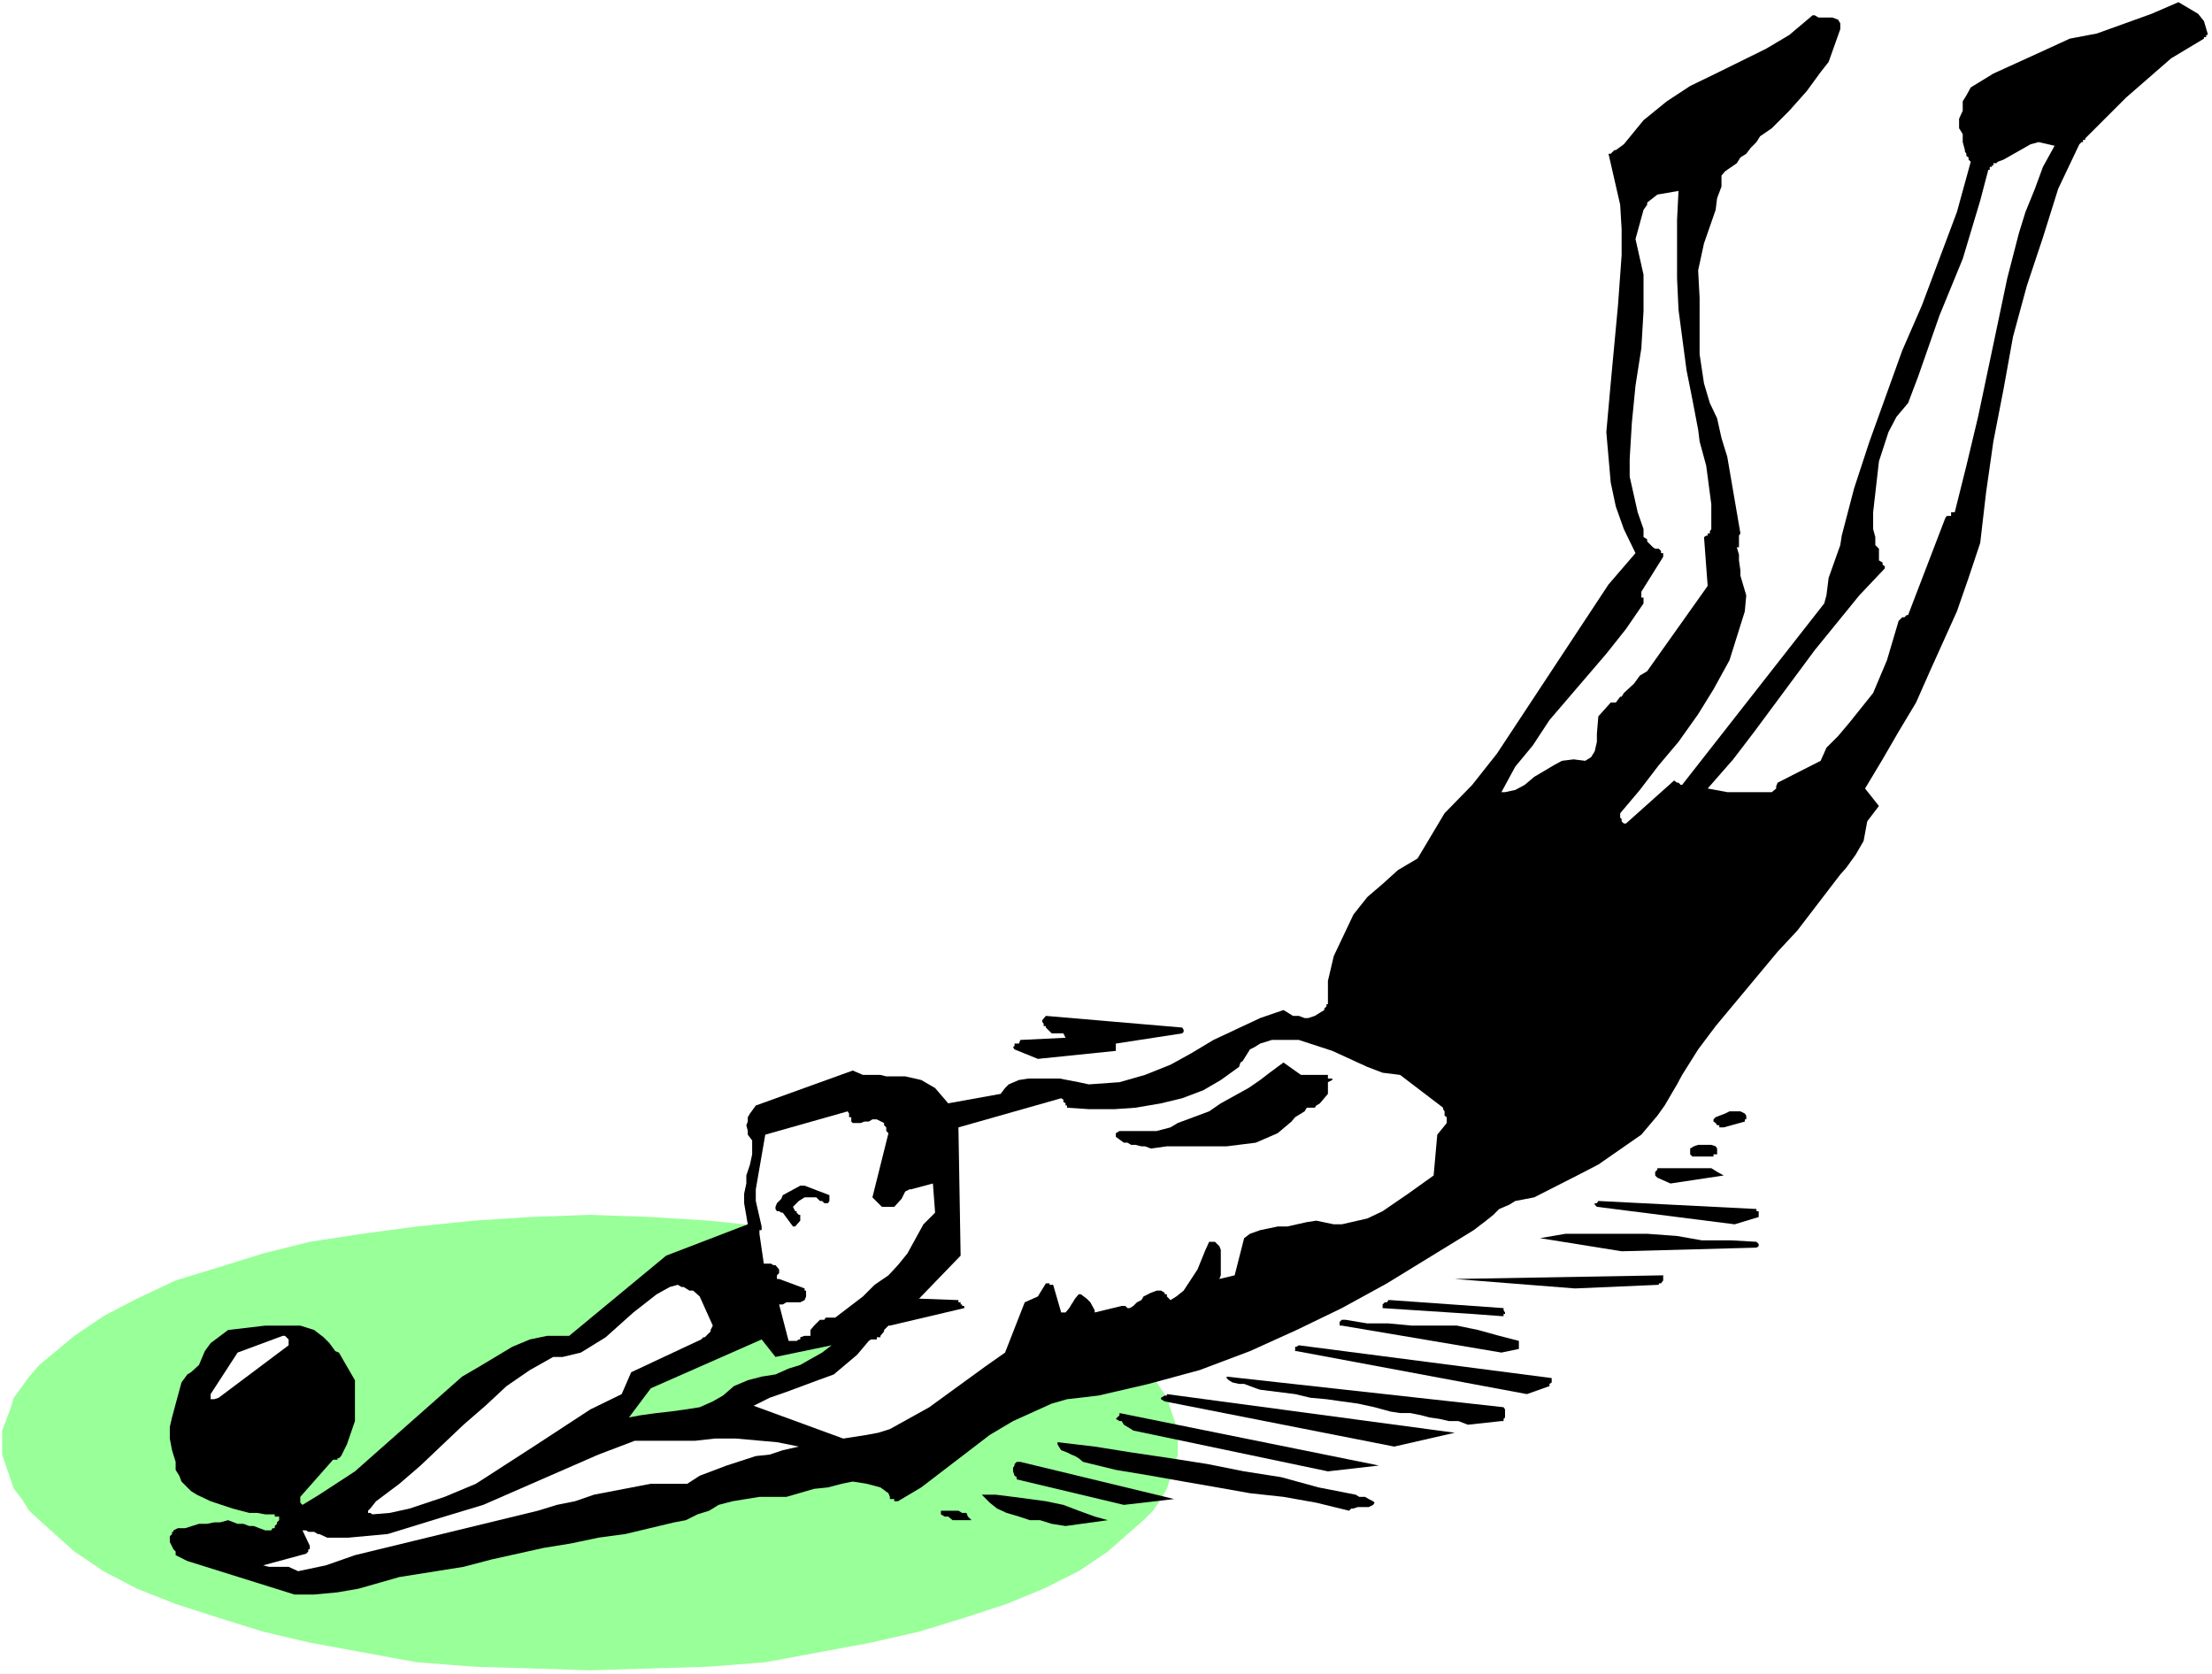 <?xml version="1.0" encoding="UTF-8" standalone="no"?>
<svg
   version="1.0"
   width="129.766mm"
   height="98.204mm"
   id="svg38"
   sodipodi:docname="Rugby - Player 5.wmf"
   xmlns:inkscape="http://www.inkscape.org/namespaces/inkscape"
   xmlns:sodipodi="http://sodipodi.sourceforge.net/DTD/sodipodi-0.dtd"
   xmlns="http://www.w3.org/2000/svg"
   xmlns:svg="http://www.w3.org/2000/svg">
  <rect width="100%" height="100%" fill="#808080" stroke="none"/>
  <sodipodi:namedview
     id="namedview38"
     pagecolor="#ffffff"
     bordercolor="#000000"
     borderopacity="0.25"
     inkscape:showpageshadow="2"
     inkscape:pageopacity="0.0"
     inkscape:pagecheckerboard="0"
     inkscape:deskcolor="#d1d1d1"
     inkscape:document-units="mm" />
  <defs
     id="defs1">
    <pattern
       id="WMFhbasepattern"
       patternUnits="userSpaceOnUse"
       width="6"
       height="6"
       x="0"
       y="0" />
  </defs>
  <path
     style="fill:#ffffff;fill-opacity:1;fill-rule:evenodd;stroke:none"
     d="M 0,371.165 H 490.455 V 0 H 0 Z"
     id="path1" />
  <path
     style="fill:#99ff99;fill-opacity:1;fill-rule:evenodd;stroke:none"
     d="m 130.896,269.365 13.413,0.485 12.928,0.808 12.443,1.293 11.635,1.616 11.797,1.777 10.666,2.585 10.019,3.07 9.373,2.909 8.242,4.04 7.757,3.878 6.464,4.363 7.918,6.463 2.101,2.585 3.07,4.686 2.424,7.271 v 5.332 l -2.424,7.595 -1.293,2.262 -1.778,2.585 -2.101,2.101 -7.918,6.948 -6.464,4.363 -7.757,3.878 -8.242,3.393 -9.373,3.07 -10.019,3.07 -10.666,2.424 -23.432,4.363 -12.443,0.97 -26.341,0.808 -25.856,-0.808 -12.605,-0.97 -23.755,-4.363 -10.342,-2.424 -9.858,-3.07 -9.534,-3.07 -8.565,-3.393 -7.434,-3.878 -6.464,-4.363 -7.757,-6.948 -2.262,-2.101 -1.616,-2.585 -1.778,-2.262 -2.586,-7.595 v -5.332 l 1.778,-4.686 0.808,-2.585 3.394,-4.686 2.262,-2.585 7.757,-6.463 6.464,-4.363 7.434,-3.878 8.565,-4.04 9.534,-2.909 9.858,-3.07 10.342,-2.585 11.635,-1.777 12.12,-1.616 12.605,-1.293 12.443,-0.808 z"
     id="path2" />
  <path
     style="fill:#000000;fill-opacity:1;fill-rule:evenodd;stroke:none"
     d="m 65.286,353.552 h 4.363 l 5.171,-0.485 4.686,-0.808 9.05,-2.585 14.221,-2.262 6.141,-1.616 11.635,-2.585 5.979,-0.97 6.141,-1.293 5.979,-0.808 10.827,-2.585 2.586,-0.485 2.586,-1.293 2.586,-0.808 2.101,-1.293 3.07,-0.808 5.979,-0.97 h 5.979 l 6.141,-1.777 3.07,-0.323 3.07,-0.808 2.424,-0.485 3.07,0.485 3.07,0.808 1.778,1.293 0.323,0.808 v 0.485 h 0.97 v 0.485 h 0.808 l 5.171,-3.07 15.19,-11.634 5.171,-3.07 8.565,-3.878 3.394,-0.97 6.949,-0.808 11.15,-2.585 11.312,-3.07 11.15,-4.201 10.342,-4.686 10.019,-4.848 10.019,-5.494 19.23,-11.796 2.747,-2.101 1.616,-1.293 1.293,-1.293 2.262,-0.97 1.293,-0.808 4.202,-0.808 9.534,-4.848 4.686,-2.424 9.534,-6.625 3.555,-4.201 1.616,-2.262 2.747,-4.686 1.131,-2.101 3.555,-5.656 3.878,-5.171 13.736,-16.482 4.363,-4.686 9.534,-12.442 1.293,-1.454 2.101,-2.909 1.778,-3.07 0.808,-4.363 2.586,-3.393 -3.07,-3.878 3.878,-6.463 3.555,-6.14 3.878,-6.463 3.07,-6.948 5.979,-13.25 2.586,-7.433 2.586,-7.756 1.293,-11.149 1.616,-11.311 2.262,-11.634 2.101,-11.634 3.07,-11.311 3.555,-10.665 3.394,-10.826 4.686,-9.857 0.485,-0.485 h 0.323 v -0.485 h 0.485 v -0.323 l 9.05,-9.049 10.019,-8.726 7.272,-4.363 V 8.241 h 0.485 V 7.756 h 0.323 V 7.433 l -0.808,-2.747 -1.293,-1.616 -0.808,-0.485 -3.555,-2.101 -5.979,2.585 -12.12,4.363 -5.979,1.131 -5.979,2.747 -10.989,5.009 -5.01,3.07 -0.97,1.777 -0.808,1.293 v 2.101 l -0.808,1.777 v 2.101 l 0.808,1.293 v 1.777 l 0.485,1.777 v 0.323 l 0.323,0.485 V 34.58 l 0.485,0.323 v 0.485 l 0.485,0.485 -3.07,11.149 -7.757,20.683 -4.363,10.018 -7.272,20.198 -3.394,10.342 -2.747,10.503 -0.323,2.101 -2.586,7.271 -0.485,3.878 -0.485,1.777 -31.512,40.235 h -0.323 l -0.485,-0.485 h -0.323 l -0.646,-0.485 -10.666,9.534 h -0.485 l -0.485,-0.485 v -0.485 l -0.323,-0.323 V 180.331 l 4.363,-5.171 4.202,-5.494 4.363,-5.171 4.363,-6.14 3.394,-5.494 3.555,-6.463 3.394,-10.826 0.323,-3.555 -1.293,-4.363 v -1.131 l -0.323,-2.262 v -1.293 l -0.485,-1.616 h 0.485 v -0.97 -0.323 -1.293 l 0.323,-0.485 -2.909,-16.967 -1.293,-4.201 -0.97,-4.363 -1.616,-3.393 -1.293,-4.363 -0.97,-6.463 V 66.089 l -0.323,-6.14 1.293,-5.979 2.586,-7.433 0.323,-2.585 0.97,-2.585 v -2.424 l 0.808,-0.97 2.586,-1.777 0.808,-1.293 1.293,-0.808 0.97,-1.293 1.293,-1.293 0.808,-1.293 2.586,-1.777 3.878,-3.878 3.878,-4.363 3.07,-4.201 1.778,-2.262 2.586,-7.271 V 5.171 l -0.485,-0.808 -1.293,-0.485 h -3.07 l -0.808,-0.485 h -0.485 l -5.171,4.363 -5.171,3.07 -11.15,5.494 -5.656,2.747 -5.171,3.393 -5.171,4.201 -4.363,5.332 -1.778,1.293 h -0.323 l -0.808,0.808 h -0.485 l 2.586,11.311 0.323,5.494 v 5.656 l -0.808,11.149 -1.616,17.29 -0.97,10.826 0.97,11.149 1.131,5.332 1.778,5.009 2.586,5.332 -5.979,6.948 -24.725,37.488 -5.494,6.948 -6.141,6.302 -5.979,10.018 -4.363,2.585 -3.394,3.07 -3.394,2.909 -3.07,3.878 -4.363,9.21 -1.293,5.494 v 5.171 h -0.323 v 0.485 l -0.485,0.485 v 0.323 l -2.101,1.293 -1.454,0.485 h -0.808 l -1.293,-0.485 h -1.293 l -1.293,-0.808 -0.808,-0.485 -5.171,1.777 -10.342,4.848 -4.848,2.909 -4.686,2.585 -5.656,2.262 -5.656,1.616 -6.787,0.485 -2.262,-0.485 -4.202,-0.808 h -6.949 l -2.101,0.323 -2.262,0.97 -0.808,0.808 -0.97,1.293 -11.635,2.101 -2.909,-3.393 -3.07,-1.777 -3.555,-0.808 h -4.202 l -1.293,-0.323 h -3.878 l -2.262,-0.97 -21.493,7.756 -1.293,1.777 -0.485,0.808 v 0.97 l -0.323,0.808 0.323,1.293 v 0.808 l 0.97,1.293 v 3.07 l -0.485,2.262 -0.808,2.424 v 1.777 l -0.485,2.262 V 266.78 l 0.808,4.686 -18.099,6.948 -21.493,17.775 h -4.848 l -3.878,0.808 -3.878,1.616 -7.272,4.363 -3.878,2.262 -23.755,21.006 -7.918,5.171 -3.717,2.262 -0.485,-0.485 v -1.293 l 7.272,-8.241 h 0.97 v -0.323 h 0.323 l 0.485,-0.485 1.293,-2.585 1.778,-5.171 v -3.07 -2.909 -3.07 l -3.555,-6.14 -0.808,-0.323 -1.293,-1.777 -1.293,-1.293 -2.101,-1.616 -3.07,-0.97 h -2.586 -5.171 l -8.242,0.97 -3.878,2.909 -1.293,1.777 -1.293,3.07 -1.778,1.616 -0.808,0.485 -1.293,1.777 -2.101,7.756 -0.485,2.101 v 2.585 l 0.485,2.585 0.808,2.585 v 1.777 l 0.808,1.293 0.485,1.293 2.101,2.101 1.293,0.808 3.07,1.454 4.848,1.616 3.717,0.97 h 1.778 l 1.778,0.323 h 2.101 v 0.485 h 0.485 0.485 v 0.808 l -0.485,0.485 v 0.323 l -0.485,0.485 v 0.485 h -0.485 l -0.323,0.485 H 58.822 L 56.237,338.363 h -0.97 l -1.293,-0.485 H 52.682 l -2.101,-0.808 -1.778,0.485 h -1.293 l -1.616,0.323 H 44.117 l -3.07,0.97 h -1.616 l -0.97,0.485 v 0.323 h -0.323 v 0.485 l -0.485,0.485 v 1.293 l 0.808,1.616 0.485,0.485 v 0.808 l 2.586,1.293 z"
     id="path3" />
  <path
     style="fill:#ffffff;fill-opacity:1;fill-rule:evenodd;stroke:none"
     d="m 66.094,348.381 6.141,-1.293 6.464,-2.262 40.562,-9.857 4.202,-1.293 4.04,-0.808 4.202,-1.454 12.605,-2.424 h 8.08 l 2.747,-1.777 5.979,-2.262 6.464,-2.101 3.07,-0.323 2.909,-0.97 3.555,-0.808 -4.848,-0.97 -9.05,-0.808 h -4.686 l -4.363,0.485 h -13.413 l -8.08,3.07 -25.533,11.149 -8.565,2.585 -12.605,3.878 -8.726,0.808 h -4.686 l -1.778,-0.808 h -0.323 l -0.808,-0.485 h -1.293 l -0.485,-0.323 h -0.808 l 1.616,3.393 v 0.808 h -0.323 v 0.485 l -0.485,0.485 -9.534,2.585 1.293,0.323 h 4.363 z"
     id="path4" />
  <path
     style="fill:#000000;fill-opacity:1;fill-rule:evenodd;stroke:none"
     d="m 236.259,338.363 9.373,-1.293 -2.909,-0.808 -3.555,-1.293 -3.394,-1.293 -3.878,-0.808 -3.555,-0.485 -3.717,-0.485 -3.878,-0.485 h -3.07 l 1.778,1.777 1.616,1.293 2.101,0.97 2.747,0.808 2.424,0.808 h 2.262 l 2.586,0.808 z"
     id="path5" />
  <path
     style="fill:#000000;fill-opacity:1;fill-rule:evenodd;stroke:none"
     d="m 214.605,337.07 h 0.485 0.323 l -0.808,-0.808 -0.323,-0.808 h -0.97 l -0.808,-0.485 h -0.97 -0.808 -1.293 -0.808 v 0.485 0.323 l 0.808,0.485 h 0.808 l 0.97,0.808 h 0.808 0.97 0.323 0.485 0.485 z"
     id="path6" />
  <path
     style="fill:#ffffff;fill-opacity:1;fill-rule:evenodd;stroke:none"
     d="m 82.578,335.778 3.878,-0.323 4.363,-0.97 7.757,-2.585 6.949,-2.909 12.766,-8.241 12.605,-8.241 6.949,-3.393 2.101,-4.848 15.514,-7.271 0.485,-0.485 h 0.323 l 1.293,-1.293 v -0.323 l 0.485,-0.97 -2.909,-6.463 -1.454,-1.293 h -0.808 l -1.293,-0.808 h -0.485 l -0.808,-0.485 -1.778,0.485 -2.909,1.616 -5.171,4.04 -6.141,5.494 -5.494,3.393 -4.04,0.97 h -2.101 l -5.171,2.909 -5.171,3.555 -4.686,4.363 -4.848,4.201 -9.534,9.049 -4.686,4.04 -5.171,3.878 -1.293,1.616 -0.485,0.485 v 0.485 h 0.485 z"
     id="path7" />
  <path
     style="fill:#000000;fill-opacity:1;fill-rule:evenodd;stroke:none"
     d="m 299.121,334.97 0.485,-0.485 h 0.485 l 0.97,-0.323 h 0.323 0.808 0.485 0.808 l 0.97,-0.485 0.323,-0.485 -0.323,-0.323 -0.97,-0.485 -0.808,-0.485 h -0.485 -0.808 l -0.808,-0.485 -8.242,-1.616 -8.242,-2.262 -8.242,-1.293 -8.08,-1.616 -8.242,-1.293 -8.726,-1.293 -8.08,-1.293 -8.242,-0.97 v 0.485 l 0.485,0.808 0.323,0.485 1.293,0.485 0.97,0.485 0.808,0.323 0.808,0.485 0.97,0.808 7.272,1.777 7.757,1.293 7.272,1.293 7.434,1.293 7.272,1.293 7.434,0.808 7.272,1.293 z"
     id="path8" />
  <path
     style="fill:#000000;fill-opacity:1;fill-rule:evenodd;stroke:none"
     d="m 249.187,333.677 11.15,-1.293 -34.098,-8.241 h -0.323 -0.485 l -0.485,0.485 v 0.323 l -0.323,0.485 v 0.485 0.323 l 0.323,0.97 0.485,0.323 v 0.485 z"
     id="path9" />
  <path
     style="fill:#000000;fill-opacity:1;fill-rule:evenodd;stroke:none"
     d="m 294.435,326.244 11.312,-1.293 -57.53,-11.634 v 0.485 l -0.808,0.808 0.808,0.485 h 0.485 l 0.485,0.808 0.808,0.485 0.808,0.485 0.485,0.323 z"
     id="path10" />
  <path
     style="fill:#000000;fill-opacity:1;fill-rule:evenodd;stroke:none"
     d="m 309.14,320.75 13.413,-3.07 -63.832,-8.564 v 0.323 h -0.485 l -0.808,0.485 v 0.323 l 0.808,0.485 z"
     id="path11" />
  <path
     style="fill:#ffffff;fill-opacity:1;fill-rule:evenodd;stroke:none"
     d="m 186.971,318.973 5.171,-0.808 2.586,-0.485 2.586,-0.808 8.726,-4.848 12.443,-9.049 4.363,-3.07 4.363,-11.149 2.909,-1.293 1.778,-2.909 h 0.808 v 0.323 h 0.808 l 1.778,6.14 h 0.97 l 0.808,-0.97 0.485,-0.808 0.323,-0.485 0.485,-0.808 0.808,-0.97 h 0.485 l 1.293,0.97 0.808,0.808 0.97,1.777 v 0.485 l 5.979,-1.454 h 0.808 l 0.485,0.485 h 0.485 l 0.808,-0.485 0.808,-0.808 0.97,-0.485 0.485,-0.808 1.616,-0.808 1.293,-0.485 h 0.97 l 0.808,0.485 v 0.323 h 0.485 v 0.485 l 0.808,0.808 1.293,-0.808 1.616,-1.293 3.07,-4.686 1.778,-4.363 0.808,-1.777 h 1.293 l 0.97,0.97 0.323,0.808 v 5.656 l -0.323,0.808 3.394,-0.808 2.101,-8.241 1.293,-0.97 2.262,-0.808 3.878,-0.808 h 2.101 l 4.363,-0.97 2.101,-0.323 3.878,0.808 h 1.778 l 5.656,-1.293 3.394,-1.616 5.656,-3.878 5.656,-4.04 0.808,-9.049 2.101,-2.585 v -1.293 l -0.485,-0.323 v -0.97 l -0.323,-0.485 v -0.323 l -9.534,-7.271 -3.878,-0.485 -3.394,-1.293 -7.757,-3.555 -7.434,-2.424 h -5.979 l -2.586,0.808 -1.293,0.808 -0.97,0.485 -1.616,2.585 -0.485,0.323 -0.323,0.97 -4.04,2.909 -3.878,2.262 -4.686,1.777 -4.686,1.131 -5.656,0.97 -4.686,0.323 h -5.656 l -4.848,-0.323 v -0.485 h -0.323 v -0.485 l -0.485,-0.323 v -0.485 l -0.485,-0.323 -22.786,6.463 0.485,28.439 -9.211,9.534 8.726,0.323 v 0.485 h 0.485 v 0.485 h 0.323 v 0.323 h 0.485 v 0.485 l -16.483,3.878 h -0.323 l -0.97,0.97 v 0.323 l -0.808,0.97 v 0.323 h -0.808 v 0.485 h -1.293 l -0.485,0.323 -2.586,3.07 -5.171,4.363 -3.555,1.293 -6.949,2.585 -3.717,1.293 -3.555,1.777 z"
     id="path12" />
  <path
     style="fill:#000000;fill-opacity:1;fill-rule:evenodd;stroke:none"
     d="m 50.096,316.872 1.778,-1.777 1.778,-1.777 1.616,-2.101 1.778,-2.101 1.778,-1.777 1.616,-2.101 2.262,-0.97 2.586,-1.293 -2.101,0.485 -2.262,0.808 -2.101,0.97 -1.778,1.293 -2.101,1.616 -2.262,1.777 -1.616,2.101 -2.262,2.262 -0.323,0.323 v 0.485 l 0.323,0.808 v 0.485 l 0.485,0.485 v 0.323 h 0.485 z"
     id="path13" />
  <path
     style="fill:#000000;fill-opacity:1;fill-rule:evenodd;stroke:none"
     d="m 56.237,315.902 h 0.485 0.323 v -0.808 l 0.485,-0.485 v -0.323 0.323 l -0.485,0.485 h -0.323 z"
     id="path14" />
  <path
     style="fill:#000000;fill-opacity:1;fill-rule:evenodd;stroke:none"
     d="m 63.509,315.094 3.878,-3.393 z"
     id="path15" />
  <path
     style="fill:#000000;fill-opacity:1;fill-rule:evenodd;stroke:none"
     d="m 325.462,315.902 7.434,-0.808 h 0.485 v -0.485 l 0.323,-0.323 v -0.485 -0.485 -0.323 -0.485 l -0.323,-0.485 -61.408,-6.787 v 0.323 l 0.485,0.485 0.808,0.485 1.454,0.323 h 1.131 l 1.293,0.485 1.293,0.485 0.97,0.323 3.878,0.485 3.878,0.485 3.394,0.808 3.555,0.323 3.394,0.485 3.555,0.485 3.717,0.808 3.555,0.97 2.101,0.323 h 2.262 l 2.424,0.485 1.778,0.485 2.262,0.323 2.101,0.485 h 2.101 z"
     id="path16" />
  <path
     style="fill:#99ff99;fill-opacity:1;fill-rule:evenodd;stroke:none"
     d="m 139.461,314.287 2.586,-0.485 3.555,-0.485 2.909,-0.323 3.555,-0.485 3.07,-0.485 2.909,-1.293 2.262,-1.293 2.424,-2.101 3.07,-1.293 3.07,-0.808 3.07,-0.485 2.909,-1.293 2.586,-0.808 2.262,-1.293 2.586,-1.454 2.101,-1.616 -12.443,2.585 -3.07,-3.878 -24.563,10.826 z"
     id="path17" />
  <path
     style="fill:#ffffff;fill-opacity:1;fill-rule:evenodd;stroke:none"
     d="m 48.48,309.924 15.514,-11.634 v -0.485 -0.485 -0.323 l -0.485,-0.485 -0.323,-0.323 h -0.485 l -10.019,3.716 -5.979,9.21 v 0.323 0.485 0.323 h 0.485 0.323 z"
     id="path18" />
  <path
     style="fill:#000000;fill-opacity:1;fill-rule:evenodd;stroke:none"
     d="m 338.552,309.116 5.01,-1.777 v -0.485 l 0.485,-0.323 v -0.485 -0.485 l -56.075,-7.271 -0.485,0.323 h -0.323 v 0.485 0.485 h 0.323 z"
     id="path19" />
  <path
     style="fill:#000000;fill-opacity:1;fill-rule:evenodd;stroke:none"
     d="m 332.896,299.905 3.878,-0.808 v -0.485 -0.323 -0.485 -0.485 l -4.363,-1.131 -4.686,-1.293 -4.686,-0.97 h -5.171 -4.848 l -5.171,-0.485 h -4.686 l -4.848,-0.808 h -0.323 -0.485 l -0.485,0.485 v 0.323 0.485 h 0.485 z"
     id="path20" />
  <path
     style="fill:#ffffff;fill-opacity:1;fill-rule:evenodd;stroke:none"
     d="m 176.305,297.32 h 0.323 l 0.485,-0.323 h 0.323 v -0.485 l 0.97,-0.323 h 0.323 0.97 v -0.97 -0.323 l 0.808,-0.97 1.293,-1.293 h 0.97 l 0.323,-0.485 h 2.101 l 6.141,-4.686 2.586,-2.585 3.07,-2.101 2.101,-2.262 2.101,-2.585 3.555,-6.463 2.586,-2.585 -0.485,-6.463 -4.848,1.293 h -0.323 l -0.97,0.485 -0.808,1.616 -1.616,1.777 h -2.747 l -2.101,-2.101 3.555,-14.22 -0.485,-0.485 v -0.808 l -0.485,-0.485 v -0.485 l -1.616,-0.808 h -0.97 l -0.808,0.485 h -0.97 l -0.808,0.323 h -1.778 l -0.323,-0.323 v -0.485 -0.485 h -0.485 v -0.808 l -0.323,-0.485 -18.261,5.171 -2.101,12.119 v 2.585 l 1.293,5.656 v 0.808 h -0.485 v 0.808 l 0.97,6.625 h 1.616 l 0.485,0.323 h 0.485 l 0.808,0.97 v 0.808 l -0.485,0.485 v 0.808 h 0.485 l 5.656,2.101 v 0.485 h 0.323 v 1.293 l -0.323,0.808 -0.97,0.485 h -3.07 l -0.808,0.485 h -0.808 l 2.101,8.079 z"
     id="path21" />
  <path
     style="fill:#000000;fill-opacity:1;fill-rule:evenodd;stroke:none"
     d="m 164.509,292.149 h 0.485 0.485 l 0.323,-0.323 2.586,-3.555 v -0.323 -0.485 -0.485 -0.323 -0.97 -0.323 -0.485 -0.97 l -0.808,-0.323 h -0.485 l -0.323,-0.808 -2.262,-5.332 v -0.323 h 0.485 v -0.485 -0.323 l -6.464,6.463 5.494,9.857 v -0.485 z"
     id="path22" />
  <path
     style="fill:#000000;fill-opacity:1;fill-rule:evenodd;stroke:none"
     d="m 326.432,291.341 6.464,0.485 h 0.485 v -0.485 h 0.323 v -0.323 l -0.323,-0.485 v -0.485 l -25.048,-1.777 h -0.485 l -0.323,0.485 h -0.485 l -0.485,0.485 v 0.323 0.485 z"
     id="path23" />
  <path
     style="fill:#000000;fill-opacity:1;fill-rule:evenodd;stroke:none"
     d="m 349.217,285.686 18.584,-0.808 v -0.323 h 0.485 l 0.485,-0.646 v -0.323 -0.808 l -46.218,0.808 z"
     id="path24" />
  <path
     style="fill:#000000;fill-opacity:1;fill-rule:evenodd;stroke:none"
     d="m 359.56,277.445 29.896,-0.808 0.485,-0.323 v -0.485 l -0.485,-0.485 -5.656,-0.323 h -6.464 l -5.494,-0.97 -6.626,-0.485 h -5.656 -5.979 -6.464 l -5.656,0.97 z"
     id="path25" />
  <path
     style="fill:#000000;fill-opacity:1;fill-rule:evenodd;stroke:none"
     d="m 176.305,271.951 1.131,-1.293 v -1.293 h -0.323 l -0.485,-0.485 v -0.323 h -0.323 l -0.485,-0.97 1.293,-1.293 1.293,-0.808 h 2.586 l 0.808,0.808 h 0.485 l 0.485,0.485 h 0.808 l 0.323,-0.485 v -1.293 l -5.494,-2.101 h -0.97 l -3.878,2.101 -0.323,0.808 -0.97,0.97 -0.323,0.808 v 0.485 l 0.323,0.485 h 0.485 l 0.485,0.323 h 0.323 l 2.262,3.07 z"
     id="path26" />
  <path
     style="fill:#000000;fill-opacity:1;fill-rule:evenodd;stroke:none"
     d="m 384.608,271.466 5.333,-1.616 v -0.485 -0.485 -0.323 h -0.485 v -0.485 l -35.067,-1.777 -0.323,0.485 h -0.485 v 0.323 l 0.485,0.485 z"
     id="path27" />
  <path
     style="fill:#000000;fill-opacity:1;fill-rule:evenodd;stroke:none"
     d="m 370.387,262.417 11.797,-1.777 -1.454,-0.808 -1.293,-0.808 h -1.616 -2.262 -1.616 -2.101 -1.939 -2.101 -0.323 v 0.323 l -0.485,0.485 v 0.485 0.323 l 0.485,0.485 z"
     id="path28" />
  <path
     style="fill:#000000;fill-opacity:1;fill-rule:evenodd;stroke:none"
     d="m 375.558,256.438 h 3.878 0.485 v -0.485 h 0.485 0.323 v -0.485 -0.323 -0.485 l -0.323,-0.485 -0.97,-0.323 h -0.808 -0.808 -0.97 -0.323 l -0.97,0.323 -0.808,0.485 v 0.485 0.323 0.485 l 0.485,0.485 z"
     id="path29" />
  <path
     style="fill:#000000;fill-opacity:1;fill-rule:evenodd;stroke:none"
     d="m 255.166,254.661 3.555,-0.485 h 13.251 l 6.464,-0.808 4.848,-2.101 3.07,-2.585 0.808,-0.97 2.101,-1.293 0.485,-0.808 h 1.778 l 0.323,-0.485 0.808,-0.485 1.778,-2.101 v -1.293 -1.293 l 0.97,-0.485 v -0.323 h -0.97 v -0.485 -0.323 h -5.979 l -3.878,-2.747 -3.07,2.262 -2.101,1.616 -2.586,1.777 -6.141,3.393 -2.586,1.777 -6.949,2.585 -1.616,0.97 -3.07,0.808 h -8.242 l -0.808,0.485 v 0.808 l 1.778,1.293 h 0.808 l 0.808,0.485 h 0.97 l 1.293,0.323 h 0.808 z"
     id="path30" />
  <path
     style="fill:#000000;fill-opacity:1;fill-rule:evenodd;stroke:none"
     d="m 328.532,251.268 3.07,-0.97 -1.778,-6.463 -1.616,-1.293 -1.454,-1.293 h -0.323 -0.97 v 0.485 0.808 h -0.323 0.323 -0.323 -0.485 -0.808 l -2.586,-2.101 -0.97,-1.777 -0.323,-1.293 -0.485,-0.808 h -1.616 l -0.97,-0.485 h -0.485 v -0.485 h -1.293 l 12.12,15.674 z"
     id="path31" />
  <path
     style="fill:#000000;fill-opacity:1;fill-rule:evenodd;stroke:none"
     d="m 382.184,249.975 4.686,-1.293 v -0.485 h 0.323 v -0.485 -0.323 l -0.323,-0.485 -0.97,-0.485 h -0.323 -1.293 -0.808 l -0.97,0.485 -1.293,0.485 -0.808,0.323 -0.485,0.485 v 0.485 l 0.485,0.323 0.323,0.485 h 0.485 v 0.485 h 0.485 z"
     id="path32" />
  <path
     style="fill:#000000;fill-opacity:1;fill-rule:evenodd;stroke:none"
     d="m 344.046,243.835 3.555,-1.293 v -0.808 h 0.323 v -0.485 h 0.485 v -0.808 h 0.485 l 0.808,-0.485 h 1.293 l 0.485,-0.485 -2.262,-11.634 1.778,-3.393 8.242,5.656 h 0.808 l 0.485,-0.97 v -2.585 l 0.323,-0.808 v -0.808 l 0.485,-0.97 h 0.485 l 0.485,-0.323 h 0.808 l 0.485,0.323 h 0.808 l 0.808,-0.323 1.293,-1.293 0.485,-1.777 h 0.808 l 0.97,-1.293 h 0.808 l 0.808,-0.485 1.778,-3.878 0.808,-2.101 0.97,-0.808 2.586,-1.293 v -7.918 -0.323 -0.485 l 0.323,-0.485 v -0.323 l 0.485,-0.485 h 0.485 l 5.171,3.555 12.443,-8.241 10.019,-12.927 -3.555,-0.485 h -3.878 l -15.837,-1.777 -8.242,-1.616 h -1.293 l -1.454,0.323 -0.808,0.808 -1.293,0.485 -1.616,1.777 -2.262,0.808 -6.464,11.311 0.485,0.323 v 0.485 l 1.293,1.293 0.808,0.485 0.97,0.808 v 2.262 l -22.139,6.302 -21.493,15.674 h -0.808 l -0.485,-0.485 h -0.485 l -0.485,-0.808 v -0.485 h -0.808 l 4.686,-7.756 1.293,-0.808 h 0.485 l 0.485,-0.485 h 1.778 l 0.323,-0.485 h 0.808 l 2.747,-2.101 2.909,-3.07 3.555,-2.585 5.171,-5.979 2.101,-3.393 0.808,-4.04 v -3.393 l -14.221,-0.808 -22.786,19.39 -6.141,14.22 0.485,0.808 v 0.485 h 0.485 v 0.485 l 22.462,11.634 0.808,-0.485 h 1.293 l 2.101,1.293 0.485,0.808 0.808,0.485 0.97,1.777 0.808,0.808 0.808,1.293 h 0.485 l 0.323,0.485 h 2.747 l 1.293,-3.555 0.323,-0.323 h 3.07 l 4.202,8.564 z"
     id="path33" />
  <path
     style="fill:#000000;fill-opacity:1;fill-rule:evenodd;stroke:none"
     d="m 230.118,234.786 17.291,-1.777 v -1.616 l 14.706,-2.262 0.323,-0.323 v -0.485 l -0.323,-0.485 -30.219,-2.585 -0.808,0.97 v 0.323 l 0.323,0.485 v 0.485 h 0.485 v 0.323 l 1.293,1.293 h 2.101 0.485 l 0.485,0.97 -10.019,0.485 -0.323,0.808 h -0.485 -0.485 v 0.485 l -0.323,0.323 0.323,0.485 z"
     id="path34" />
  <path
     style="fill:#ffffff;fill-opacity:1;fill-rule:evenodd;stroke:none"
     d="m 333.704,175.645 2.262,-0.485 2.101,-1.131 2.101,-1.777 4.363,-2.585 1.778,-0.97 2.586,-0.323 2.586,0.323 1.293,-0.808 0.808,-1.293 0.485,-2.101 v -1.777 l 0.323,-3.878 2.747,-3.07 h 0.323 0.808 l 0.97,-1.293 h 0.323 l 0.485,-0.808 2.262,-2.101 1.293,-1.777 1.616,-0.97 13.413,-18.906 -0.808,-10.826 0.485,-0.323 h 0.323 v -0.485 h 0.485 v -0.485 l 0.323,-0.485 v -5.494 l -1.131,-8.564 -1.454,-5.332 -0.323,-2.585 -1.293,-6.787 -1.293,-6.463 -1.778,-13.412 -0.323,-6.948 V 48.799 l 0.323,-6.463 -4.686,0.808 -2.262,1.777 v 0.485 l -0.808,1.131 -1.778,6.463 1.778,7.918 v 8.079 l -0.485,8.241 -1.293,8.241 -0.808,8.241 -0.485,8.079 v 3.878 l 1.778,7.918 1.293,3.716 v 1.777 l 0.808,0.485 v 0.485 l 1.293,1.293 0.485,0.323 h 0.808 l 0.485,0.485 v 0.485 h 0.485 v 0.808 l -4.848,7.756 v 1.293 h 0.485 v 0.485 0.808 l -3.878,5.656 -4.363,5.494 -12.605,14.704 -3.717,5.656 -3.878,4.686 -3.07,5.656 z"
     id="path35" />
  <path
     style="fill:#ffffff;fill-opacity:1;fill-rule:evenodd;stroke:none"
     d="m 382.992,175.645 h 9.858 l 0.97,-0.808 v -0.485 l 0.323,-0.808 9.534,-4.848 1.293,-2.909 2.586,-2.585 2.586,-3.07 5.171,-6.463 3.07,-7.271 2.586,-8.726 0.808,-0.808 h 0.485 l 0.485,-0.485 h 0.323 l 8.242,-21.491 0.323,-0.485 h 0.485 0.485 v -0.808 h 0.485 0.323 l 2.586,-10.342 2.586,-10.826 4.363,-20.683 2.101,-10.018 2.586,-10.018 1.454,-4.686 2.101,-5.171 1.778,-4.848 2.586,-4.686 -3.555,-0.808 -1.778,0.485 -5.979,3.393 -1.293,0.485 -0.323,0.323 h -0.646 v 0.485 h -0.323 v 0.323 h -0.485 v 0.646 h -0.323 l -1.778,6.787 -3.878,12.927 -5.171,12.604 -4.686,13.412 -2.262,5.979 -2.586,3.07 -1.778,3.393 -2.101,6.463 -1.293,11.311 v 3.716 l 0.485,1.777 v 1.777 l 0.808,0.808 v 2.585 l 0.808,0.485 v 0.485 l 0.485,0.323 v 0.485 l -5.656,5.979 -9.858,12.119 -13.413,18.098 -4.686,6.14 -5.656,6.463 z"
     id="path36" />
  <path
     style="fill:#000000;fill-opacity:1;fill-rule:evenodd;stroke:none"
     d="m 362.63,41.043 h 0.485 l 0.808,-0.97 1.778,-1.131 2.101,-0.485 h 0.97 v -1.454 l -0.485,-0.323 v -1.293 l -0.485,-0.808 v -1.293 l 0.97,-0.97 v -0.323 h 0.323 v -0.485 h 0.485 l 4.363,1.293 2.586,-2.585 3.878,-1.777 3.394,-2.101 6.949,-3.878 3.394,-2.585 2.586,-2.585 2.747,-3.07 1.616,-0.808 1.778,-1.777 0.808,-1.777 0.808,-2.101 -2.909,3.07 -3.555,2.585 -6.464,3.878 -3.878,1.777 -6.949,4.201 -2.909,2.585 -5.171,2.585 -2.262,0.485 -2.586,1.293 -3.878,3.393 -3.07,4.04 0.97,3.716 h 0.485 v -0.323 z"
     id="path37" />
  <path
     style="fill:#000000;fill-opacity:1;fill-rule:evenodd;stroke:none"
     d="m 439.551,33.287 12.443,-6.625 -4.363,-5.009 v -0.485 h 0.485 v -0.485 -0.485 h 0.485 l 4.686,-1.131 3.878,-0.485 4.686,-1.293 4.363,-1.777 3.555,-1.777 4.202,-2.101 3.07,-3.07 3.555,-2.909 -5.333,1.777 -5.979,1.131 -5.171,2.262 -6.141,1.777 -5.494,2.424 -5.656,2.262 -4.848,2.909 -4.202,3.07 1.293,10.342 h 0.485 z"
     id="path38" />
</svg>

